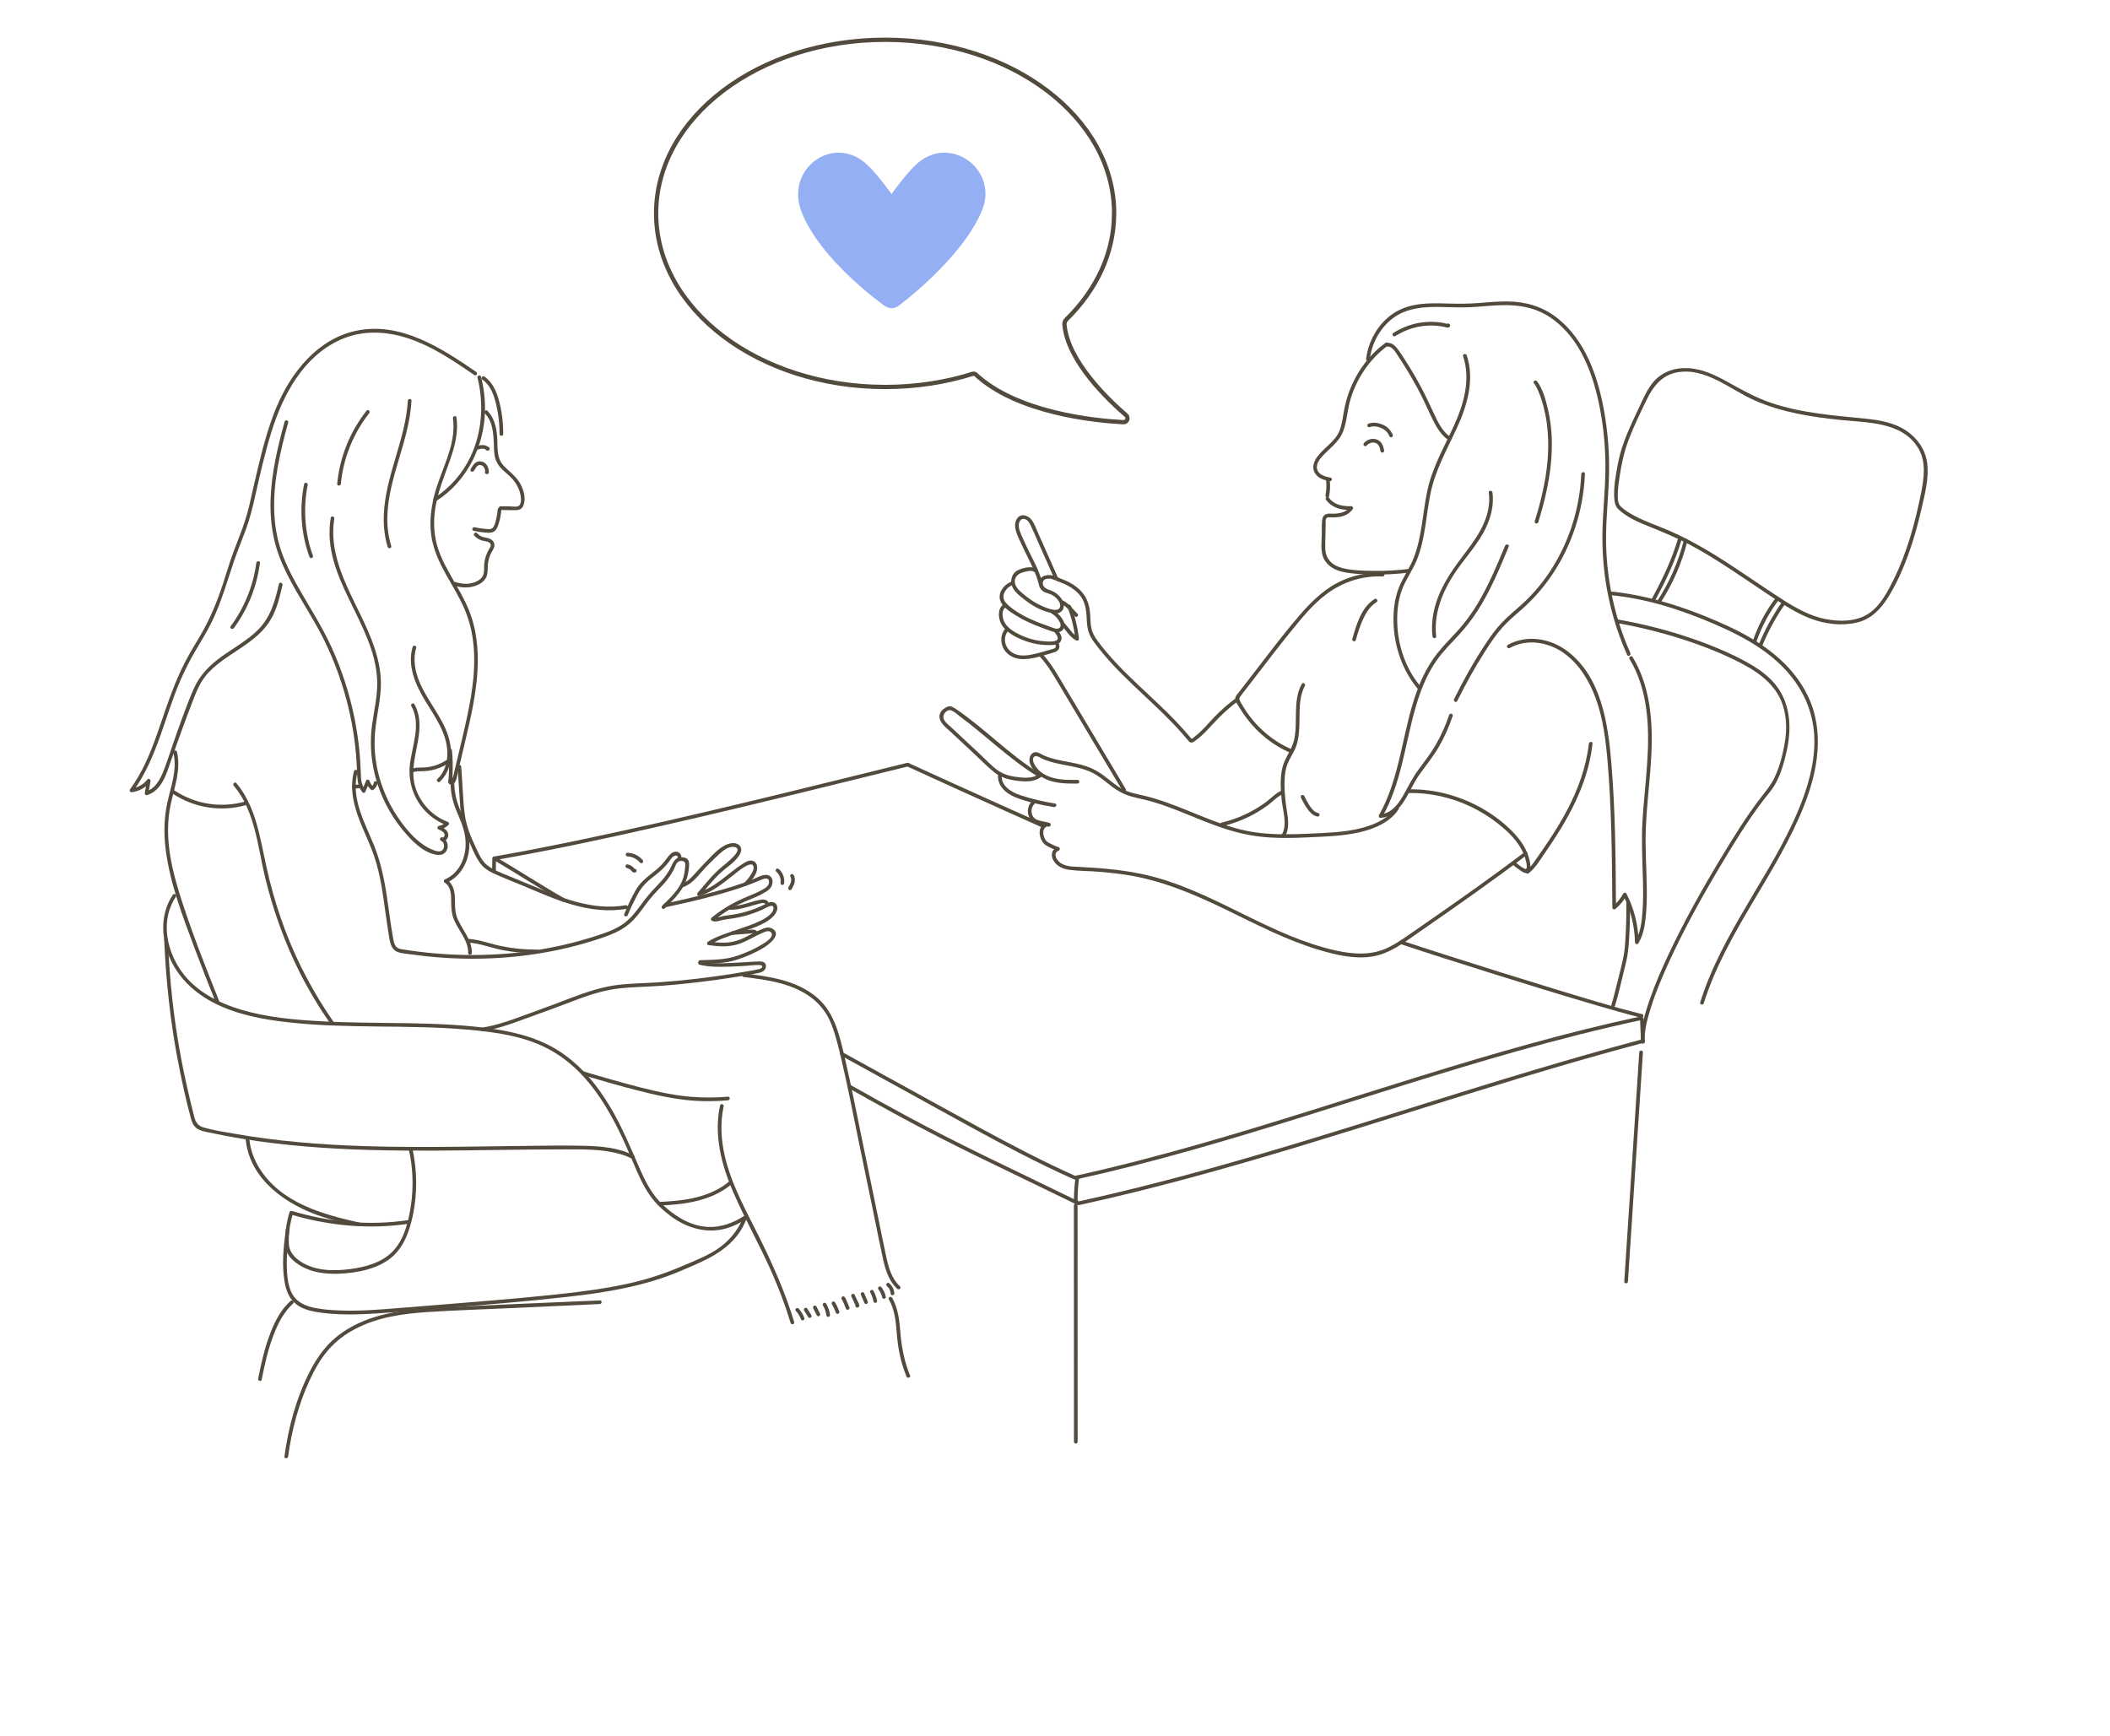 <svg xmlns="http://www.w3.org/2000/svg" id="Mesa2" viewBox="0 0 861.28 708.66"><defs><style>      .cls-1 {        fill: none;        stroke: #524a3d;        stroke-miterlimit: 10;        stroke-width: 1.75px;      }      .cls-2 {        fill: #524a3d;      }      .cls-3 {        fill: #95aff4;      }    </style></defs><path class="cls-2" d="M193.34,216.68c1.61.37,3.25.62,4.89.74,1.39.1,2.94.22,3.97-.91.93-1.02,1.32-2.53,1.67-3.83.42-1.55.67-3.14.79-4.74.07-.96-1.43-.96-1.5,0-.09,1.34-.3,2.67-.63,3.97-.28,1.12-.57,2.51-1.3,3.44s-2.24.63-3.29.54c-1.42-.12-2.81-.35-4.2-.66-.94-.22-1.34,1.23-.4,1.45h0Z"></path><path class="cls-2" d="M204.37,208.18c2.06.03,4.13.1,6.19.08,1.45-.02,2.53-.49,3.09-1.91,1.15-2.96.09-6.6-1.46-9.21-1.76-2.99-4.59-4.77-6.84-7.31-2.78-3.15-2.13-7.63-2.42-11.53s-1.19-7.73-3.95-10.6c-.67-.7-1.73.36-1.06,1.06,3.12,3.23,3.47,7.84,3.64,12.1.08,1.99.05,4.03.53,5.97.45,1.81,1.43,3.31,2.73,4.62,1.36,1.38,2.94,2.52,4.24,3.96s2.47,3.29,3.06,5.24c.45,1.48,1.07,4.56-.26,5.78-.75.69-2.75.3-3.69.29l-3.81-.05c-.97-.01-.97,1.49,0,1.5h0Z"></path><path class="cls-2" d="M193.63,218.69c.82.87,1.8,1.53,2.93,1.91,1.05.35,3.63.31,3.76,1.84.06.75-.6,1.53-.93,2.15-.28.52-.53,1.05-.75,1.6-.51,1.26-.82,2.57-.97,3.92-.15,1.42.09,2.95-.34,4.33-.4,1.29-1.42,2.2-2.59,2.81-2.67,1.38-5.95,1.32-8.74.37-.92-.31-1.31,1.14-.4,1.45,3.1,1.05,6.64,1.03,9.63-.39,1.18-.56,2.27-1.41,2.97-2.53.87-1.4.86-3.02.89-4.61.04-1.81.39-3.59,1.13-5.25.59-1.32,1.81-2.64,1.57-4.19-.2-1.29-1.34-2.06-2.52-2.41-.75-.23-1.55-.28-2.3-.53-.89-.3-1.63-.84-2.27-1.52s-1.72.36-1.06,1.06h0Z"></path><path class="cls-2" d="M193.44,192.23c.39-.62.75-1.32,1.25-1.86.41-.43.96-.62,1.52-.52s1.03.44,1.33.9c.19.29.31.6.39.94.04.17.08.34.1.52.01.08.02.14.03.22,0,.05-.01.32.03.14l.19-.33-.04.04.73-.19h-.04c.15.11.3.22.45.34l-.02-.04.1.38v-.04c-.18.24-.36.48-.55.72h.03c.4-.09.63-.55.52-.93-.11-.41-.53-.61-.92-.52h-.03c-.34.08-.53.41-.55.73-.03.38.25.72.61.8.45.11.88-.19.98-.63.07-.28,0-.6-.05-.89s-.09-.56-.16-.83c-.28-1.03-.93-1.98-1.9-2.48s-2.22-.53-3.17.07-1.53,1.74-2.13,2.68c-.22.34-.07.83.27,1.03.36.21.81.07,1.03-.27h0Z"></path><path class="cls-2" d="M194.92,154.2c3.58,14.42.88,30.28-9.03,41.63-2.52,2.88-5.42,5.39-8.65,7.45-.81.52-.06,1.82.76,1.3,12.56-7.99,19.67-22.25,19.97-36.97.09-4.65-.48-9.3-1.6-13.81-.23-.94-1.68-.54-1.45.4h0Z"></path><path class="cls-2" d="M195.08,183.52c.29-.08.58-.16.87-.23.15-.03.29-.06.44-.09.03,0,.18-.03.08-.01.08,0,.16-.02.24-.02.13,0,.25-.01.38,0,.07,0,.13,0,.2.01.15.01-.05-.02.03,0,.12.03.24.05.36.08.05.02.1.04.16.05.05.02.04.01-.03-.01.03.01.06.03.09.04.11.05.21.12.31.18-.09-.06-.02-.01.03.03.04.04.08.08.12.11.35.34.9.47,1.29.1s.28-1-.16-1.27-1.06-.06-1.16.46c-.08.38.11.83.52.92.37.09.84-.11.92-.52v-.02c-.11.15-.22.3-.34.45h.02c-.19.02-.39.04-.58.07l-.27-.15-.19-.33-.02-.15.22-.53-.02.02.33-.19h-.05c.13.01.27.01.4.01.2.14.25.17.15.08-.03-.03-.06-.06-.09-.09-.09-.09-.2-.17-.3-.24-.14-.1-.29-.19-.45-.26-.41-.19-.83-.29-1.28-.33-.88-.08-1.77.16-2.61.4-.38.11-.65.54-.52.92s.52.64.92.52h0Z"></path><path class="cls-2" d="M184.9,170.82c1.52,11.07-5.18,21.34-7.73,31.76-1.26,5.15-1.87,10.51-1.16,15.79.65,4.86,2.49,9.41,4.75,13.74s4.92,8.51,7.16,12.89c2.44,4.77,4.14,9.8,4.96,15.11,1.72,11.07-.02,22.35-2.37,33.19-1.39,6.44-2.97,12.83-4.48,19.24-.36,1.53-.72,3.07-1.09,4.6-.09.38-.27.77-.34,1.15-.04.18-.39.86-.05.31.28-.45.14-1.85.17-2.41.17-3.3.08-6.6-.23-9.89-.09-.95-1.59-.96-1.5,0,.29,3.05.39,6.1.26,9.16-.03.8-.08,1.61-.14,2.41-.04.49-.26,1.18-.1,1.64.25.72,1.11.92,1.75.65.76-.33,1.22-1.15,1.45-1.9.48-1.57.76-3.24,1.14-4.85.72-3.07,1.45-6.14,2.17-9.21,2.7-11.43,5.52-23.01,5.51-34.83,0-5.63-.67-11.31-2.33-16.7-1.54-4.99-4.03-9.58-6.62-14.09s-5.32-9.05-7.05-14c-1.95-5.58-2.25-11.46-1.32-17.28,1.03-6.44,3.45-12.43,5.65-18.53s3.84-12.03,2.97-18.37c-.13-.95-1.58-.55-1.45.4h0Z"></path><path class="cls-2" d="M179.6,319.06c4.97-4.69,5.37-12.32,3.4-18.51-2.52-7.92-8.34-14.17-11.59-21.74-1.94-4.51-2.95-9.52-1.52-14.32.28-.93-1.17-1.32-1.45-.4-2.3,7.72,1.19,15.47,5.13,21.99s8.95,13.25,9.04,21.28c.04,3.95-1.14,7.88-4.06,10.65-.7.66.36,1.72,1.06,1.06h0Z"></path><path class="cls-2" d="M167.9,288.21c4.23,7.61.15,16.42-.63,24.35-.66,6.78,1.57,13.41,6.21,18.4,2.46,2.64,5.5,4.66,8.89,5.91l-.33-1.25c-.84.82-1.79,1.31-2.94,1.54-.6.12-.76,1.1-.18,1.37.72.33,1.51.67,2.06,1.25.33.34.56.71.49,1.21s-.4,1.02-.96.85c-.95-.29-1.26,1.09-.4,1.45,1.6.66,1.51,3.52-.1,4.11-1.13.41-2.57-.17-3.63-.59-1.21-.48-2.35-1.13-3.42-1.85-4.08-2.77-7.44-6.81-10.22-10.84-5.45-7.9-8.89-17.21-9.68-26.78-.42-5.12.06-10.14.91-15.19.89-5.34,1.85-10.68,1.39-16.11-.88-10.34-5.62-19.8-10.11-28.97-5.33-10.88-10.88-22.89-8.79-35.32.16-.94-1.29-1.35-1.45-.4-4.1,24.4,18.05,42.89,18.95,66.47.23,6.05-1.25,11.94-2.06,17.9-.71,5.21-.68,10.45.13,15.65,1.57,10.15,6.01,19.83,12.59,27.72,3.44,4.13,8.13,9.04,13.74,9.88,2.08.31,3.92-.71,4.31-2.85.32-1.79-.46-3.54-2.17-4.24l-.4,1.45c1.51.46,2.81-.87,2.88-2.34.1-1.92-1.81-3.01-3.32-3.7l-.18,1.37c1.39-.29,2.59-.94,3.6-1.93.43-.42.18-1.07-.33-1.25-6.12-2.26-10.98-7.43-13.05-13.6-2.55-7.62.54-14.97,1.36-22.58.44-4.04.13-8.19-1.88-11.79-.47-.84-1.77-.09-1.3.76h0Z"></path><path class="cls-2" d="M139.14,197.51c1-10.47,5.05-20.56,11.56-28.82.59-.75-.46-1.82-1.06-1.06-6.79,8.6-10.96,18.97-12,29.88-.09.96,1.41.95,1.5,0h0Z"></path><path class="cls-2" d="M196.93,155.01c3.01,2.02,4.39,5.53,5.29,8.9,1.16,4.33,1.7,8.79,1.69,13.26,0,.97,1.5.97,1.5,0,.01-4.82-.59-9.68-1.93-14.32-1.02-3.55-2.65-7.03-5.8-9.14-.8-.54-1.56.76-.76,1.3h0Z"></path><path class="cls-2" d="M194.38,151.82c-14.28-9.78-30.94-20.69-49.14-16.77-15.59,3.36-26.36,16.9-32.28,30.91-3.49,8.27-5.73,16.99-7.82,25.7-1.16,4.8-2.24,9.62-3.33,14.43-1,4.43-2.48,8.69-4.11,12.92s-3.32,8.56-4.67,12.97-2.73,8.7-4.36,12.96-3.64,8.73-5.97,12.85-4.78,7.89-6.92,11.99c-4.03,7.73-6.89,15.92-9.69,24.16s-5.42,15.83-9.62,23.07c-1.05,1.81-2.2,3.57-3.43,5.26-.32.43.1,1.2.65,1.13,2.99-.37,5.66-1.77,7.55-4.13l-1.25-.73c-.29,1.71-.59,3.41-.88,5.12-.09.53.33,1.11.92.92,6.13-1.92,8.03-8.98,9.89-14.38,2.76-7.99,5.64-15.94,8.68-23.83,1.39-3.6,2.77-7.24,5.19-10.29,1.93-2.43,4.31-4.47,6.8-6.31,4.86-3.57,10.22-6.48,14.7-10.56,2.6-2.37,4.79-5.14,6.3-8.33,1.82-3.83,2.79-7.98,3.72-12.1.21-.94-1.23-1.34-1.45-.4-1.57,6.87-3.39,13.58-8.51,18.69-4.27,4.27-9.63,7.2-14.52,10.67-5.08,3.6-9.28,7.75-11.8,13.53-3.2,7.33-5.79,14.98-8.46,22.52-1.41,3.97-2.59,8.09-4.26,11.96-1.34,3.11-3.27,6.28-6.68,7.35l.92.92c.29-1.71.59-3.41.88-5.12.11-.65-.73-1.38-1.25-.73-1.63,2.03-3.9,3.37-6.49,3.69l.65,1.13c9.82-13.49,12.8-30.25,19.32-45.31,1.8-4.15,3.86-8.19,6.15-12.09s4.7-7.73,6.68-11.81c3.93-8.09,6.27-16.67,9.18-25.14,1.45-4.21,3.17-8.32,4.7-12.5s2.69-8.78,3.71-13.3c2.01-8.88,4-17.81,6.71-26.51,4.74-15.21,12.96-30.79,28.18-37.66,7.9-3.57,16.71-3.6,24.98-1.36,8.76,2.36,16.64,7.04,24.14,12.03,1.86,1.23,3.7,2.49,5.53,3.75.8.55,1.55-.75.76-1.3h0Z"></path><path class="cls-2" d="M116.19,172.1c-2.89,10.47-5.43,21.17-5.75,32.08-.15,5.31.26,10.66,1.43,15.85s3,9.7,5.26,14.24c4.54,9.16,10.48,17.55,15.02,26.71s8.16,19.33,10.47,29.55c1.32,5.84,2.24,11.77,2.74,17.74.24,2.83.31,5.66.46,8.5.13,2.41.55,4.74,2.11,6.65.28.35,1,.27,1.18-.15.56-1.3,1.11-2.6,1.67-3.89l-1.37-.18c.4,1.24,1.05,2.28,2.02,3.15.23.2.64.32.91.12.91-.69,1.49-1.51,1.72-2.64.18-.94-1.26-1.35-1.45-.4-.14.72-.42,1.29-1.03,1.74l.91.12c-.79-.71-1.31-1.48-1.64-2.49-.18-.55-1.1-.81-1.37-.18-.56,1.3-1.11,2.6-1.67,3.89l1.18-.15c-1.54-1.89-1.64-4.43-1.72-6.76-.09-2.52-.22-5.04-.43-7.55-.44-5.06-1.16-10.09-2.17-15.06-2-9.88-5.14-19.53-9.31-28.71-4.2-9.24-9.82-17.64-14.71-26.5-2.43-4.4-4.62-8.95-6.15-13.75-1.62-5.07-2.42-10.35-2.57-15.66-.35-12.18,2.48-24.19,5.7-35.86.26-.93-1.19-1.33-1.45-.4h0Z"></path><path class="cls-2" d="M183.93,319.62c0,3.83.79,7.5,2.25,11.03s3.13,7.04,3.68,10.92c.99,6.89-1.57,14.53-8.33,17.46-.55.24-.43,1.03,0,1.3,2.53,1.58,2.66,4.84,2.64,7.51s.13,5.31,1.26,7.89c1.9,4.37,5.76,8.26,5.67,13.28-.02.97,1.48.97,1.5,0,.1-5.4-3.91-9.4-5.9-14.11-1.34-3.17-.78-6.33-1.09-9.64-.23-2.46-1.14-4.87-3.31-6.22v1.3c6.49-2.8,9.61-9.96,9.27-16.73-.2-3.94-1.45-7.6-3.01-11.19-1.8-4.16-3.13-8.19-3.12-12.77,0-.97-1.5-.97-1.5,0h0Z"></path><path class="cls-2" d="M70.78,307.3c1.63,6.82-.98,13.58-2.44,20.18-1.43,6.46-1.52,13.06-.67,19.61,1.77,13.62,6.82,26.79,11.61,39.58,2.79,7.46,5.73,14.87,8.69,22.27.35.89,1.81.5,1.45-.4-5.25-13.12-10.44-26.28-14.85-39.71s-7.8-26.85-4.88-40.51c1.51-7.04,4.28-14.15,2.54-21.42-.22-.94-1.67-.54-1.45.4h0Z"></path><path class="cls-2" d="M197.25,420.93c7.97-1.31,15.47-4.57,23.04-7.23,5.42-1.9,10.76-3.99,16.14-6s11.13-3.69,17.04-4.29c5.46-.55,10.95-.6,16.42-1,5.18-.37,10.36-.89,15.52-1.51s10.43-1.35,15.62-2.19c2.39-.39,4.78-.8,7.17-1.25,1.71-.32,4.21-.63,4.43-2.8.27-2.57-2.62-2.22-4.31-2.13-2.47.13-4.93.31-7.4.44-4.92.25-10.14.59-14.97-.6-.94-.23-1.34,1.22-.4,1.45,3.92.96,8.07.91,12.08.79,2.23-.07,4.46-.2,6.69-.33,1.91-.12,3.95-.44,5.86-.33.7.04,1.34.36.72,1.11-.36.44-1.09.57-1.61.68-1.13.25-2.28.43-3.43.64-2.36.42-4.73.82-7.1,1.19-5.09.79-10.19,1.48-15.31,2.07-4.85.55-9.7,1.02-14.57,1.35-5.29.36-10.61.41-15.89.97-10.84,1.16-20.65,5.92-30.82,9.5-8.29,2.92-16.59,6.59-25.31,8.03-.95.16-.55,1.6.4,1.45h0Z"></path><path class="cls-2" d="M95.4,320.73c8.84,10.44,9.79,25.17,12.93,37.94,3.3,13.39,7.99,26.44,14.24,38.74,3.63,7.15,7.79,14.03,12.36,20.61.55.79,1.85.04,1.3-.76-8.15-11.73-14.89-24.4-19.92-37.78-2.45-6.52-4.51-13.19-6.22-19.94s-2.84-13.53-4.52-20.24c-1.77-7.07-4.35-14-9.11-19.63-.62-.74-1.68.33-1.06,1.06h0Z"></path><path class="cls-2" d="M285.75,393.45c5.08-.19,10.17-.07,15.06-1.68,3.85-1.27,7.69-2.91,11.14-5.04,2.18-1.34,7.42-5.48,3.17-7.71-1.51-.8-2.98-.21-4.42.39-1.86.78-3.67,1.69-5.44,2.66-2.63,1.43-5.4,2.43-8.4,2.68-2.46.2-4.9-.06-7.33-.41l.18,1.37c6.89-4.35,15.48-5.17,22.57-9.13,1.61-.9,3.28-2.12,4.29-3.69.78-1.21,1.17-3.08-.07-4.14-1.42-1.21-3.29-.08-4.65.59-2.29,1.13-4.68,2.05-7.13,2.77-2.67.78-5.4,1.32-8.16,1.61-.88.09-1.7.29-2.56.52-.72.19-1.98.7-2.69.29l.15,1.18c4.07-3.37,8.86-6.16,13.75-8.15,2.45-1,4.92-1.99,7.19-3.38,1.54-.94,2.65-1.86,2.91-3.71.27-1.85-.78-3.37-2.74-3.34-1.73.03-3.42,1.06-4.97,1.7-5.48,2.27-11.24,3.93-16.96,5.47-6.4,1.73-12.86,3.21-19.34,4.59-.94.2-.54,1.65.4,1.45,10.44-2.22,20.88-4.66,31-8.09,2.43-.82,4.81-1.75,7.17-2.75,1.04-.44,3.8-1.84,4.02.24s-1.87,2.99-3.34,3.79c-2.12,1.15-4.35,2-6.56,2.94-4.84,2.06-9.53,4.83-13.58,8.19-.38.31-.24.95.15,1.18,1.11.64,2.54.2,3.69-.1,1.65-.43,3.28-.58,4.96-.84,4.28-.66,8.45-1.94,12.39-3.76.95-.44,1.96-1.17,3-1.34,1.55-.26,1.26,1.48.68,2.36-1.07,1.6-2.89,2.74-4.58,3.58-3.29,1.64-6.93,2.79-10.41,3.98-3.84,1.32-7.87,2.53-11.33,4.71-.49.31-.5,1.27.18,1.37,3.73.53,7.45.83,11.15-.09,3.98-.98,7.34-3.4,11.09-4.95.56-.23,1.18-.54,1.79-.62,1.44-.19,2.42.93,1.65,2.26s-2.45,2.34-3.75,3.13c-3.16,1.93-6.62,3.43-10.11,4.63-4.94,1.7-10.03,1.62-15.19,1.81-.96.04-.97,1.54,0,1.5h0Z"></path><path class="cls-2" d="M271.35,370.81c4.21-4.19,8.51-8.28,9.55-14.41.24-1.41.57-3.15.29-4.57s-1.58-1.82-2.85-1.9c-3.18-.2-3.8,2.98-5.08,5.2-1.44,2.51-3.31,4.63-5.31,6.69-2.24,2.31-4.27,4.71-6.17,7.31-2.39,3.27-4.8,6.45-8.29,8.62s-7.23,3.36-11,4.57c-15.88,5.08-32.55,7.5-49.22,7.53-8.42.02-16.86-.57-25.2-1.74-.99-.14-1.99-.29-2.98-.44s-2.04-.23-2.87-.78c-1.48-.97-1.63-3.32-1.91-4.89-.75-4.14-1.29-8.32-1.87-12.49-1.15-8.25-2.55-16.44-5.68-24.21s-7.37-15.33-7.56-23.84c-.05-2.13.19-4.21.75-6.27.25-.93-1.19-1.33-1.45-.4-2.12,7.87.4,15.82,3.46,23.07,1.62,3.83,3.39,7.6,4.74,11.55s2.28,8.06,3.01,12.19,1.25,8.16,1.82,12.25c.29,2.09.59,4.17.93,6.25.3,1.83.49,3.79,1.12,5.54.47,1.31,1.28,2.4,2.6,2.93,1.69.67,3.69.74,5.48,1,4.04.57,8.1,1.01,12.17,1.31,16.37,1.21,32.94.18,48.98-3.33,3.99-.87,7.95-1.9,11.85-3.08s7.46-2.3,10.96-3.98,6.22-3.89,8.59-6.81,4.26-5.9,6.72-8.6c1.81-1.99,3.79-3.82,5.44-5.95.95-1.23,1.8-2.53,2.54-3.89.59-1.09.97-2.94,2.13-3.56.71-.38,1.9-.35,2.43.28.49.59.21,1.8.15,2.55-.14,1.66-.49,3.31-1.09,4.87-1.06,2.73-2.92,5-4.93,7.08-1.09,1.13-2.21,2.21-3.32,3.32-.69.68.38,1.74,1.06,1.06h0Z"></path><path class="cls-2" d="M70.62,324.06c8.62,5.71,19.54,7.43,29.5,4.67.93-.26.53-1.7-.4-1.45-9.6,2.66-20.05.98-28.35-4.52-.81-.53-1.56.76-.76,1.3h0Z"></path><path class="cls-2" d="M144.84,321.97s.09-.06.13-.09c.02-.01.05-.02.07-.04-.11.05-.14.06-.09.04.1-.03.19-.05.29-.07l-.2.03c.24-.03.48-.02.73-.01.27,0,.54-.01.81-.07.58-.13,1.13-.54,1.28-1.14.09-.38-.12-.83-.52-.92-.38-.09-.83.12-.92.52,0,.02-.01.04-.02.06-.02.1.03-.09.04-.09,0,0-.03.05-.03.05-.04.09.05-.08.06-.08,0,0-.09.09-.09.09,0,0,.16-.11.08-.06-.02.01-.05.03-.07.04-.03.02-.18.08-.05.03s-.02,0-.06.01c-.1.03-.19.05-.29.06l.2-.03c-.31.04-.61,0-.92,0-.41.01-.86.09-1.19.35-.16.12-.29.24-.34.45-.05.18-.03.42.08.58s.26.3.45.34.42.04.58-.08h0Z"></path><path class="cls-2" d="M168.89,315.14c1.19-.39,2.41-.3,3.64-.32s2.44-.16,3.64-.4c2.37-.48,4.63-1.42,6.67-2.72.81-.52.06-1.82-.76-1.3-2,1.28-4.21,2.17-6.54,2.61-1.15.22-2.32.3-3.49.31s-2.4,0-3.55.37c-.91.3-.52,1.75.4,1.45h0Z"></path><path class="cls-2" d="M166.47,163.58c-.92,16.01-9.19,30.57-9.81,46.63-.17,4.41.29,8.83,1.59,13.06.28.92,1.73.53,1.45-.4-4.81-15.6,2.46-31.25,6.17-46.22,1.06-4.29,1.85-8.65,2.11-13.07.06-.96-1.44-.96-1.5,0h0Z"></path><path class="cls-2" d="M124.15,197.59c-2,9.9-1.28,20.2,2.14,29.71.32.9,1.7.55,1.45-.4-.07-.26-.14-.51-.2-.77-.25-.93-1.7-.54-1.45.4.07.26.14.51.2.77l1.45-.4c-3.32-9.26-4.08-19.27-2.14-28.91.19-.94-1.26-1.35-1.45-.4h0Z"></path><path class="cls-2" d="M104.61,229.81c-1.23,9.36-4.87,18.27-10.47,25.86-.57.78.73,1.53,1.3.76,5.77-7.82,9.41-16.99,10.67-26.62.13-.95-1.38-.94-1.5,0h0Z"></path><path class="cls-2" d="M186.8,312.99c.24,3.78.48,7.57.72,11.35.21,3.38.39,6.79,1.03,10.12s1.76,6.38,3.09,9.4,2.65,6.38,4.69,8.94,5.16,3.75,7.96,4.98c3.08,1.35,6.23,2.55,9.33,3.85,6.52,2.73,13,5.63,19.81,7.6,7.25,2.1,14.86,3.08,22.34,1.75.95-.17.55-1.61-.4-1.45-13.42,2.37-26.44-3.06-38.56-8.17-2.96-1.25-5.93-2.46-8.91-3.67s-6.18-2.39-8.78-4.29-3.88-5.36-5.23-8.19c-1.43-3-2.7-6.09-3.51-9.32-.9-3.62-1.11-7.35-1.35-11.06-.25-3.95-.5-7.89-.75-11.84-.06-.96-1.56-.97-1.5,0h0Z"></path><path class="cls-2" d="M191.17,384.78c4.76.28,9.33,2.19,14,3.08s9.41,1.31,14.16,1.28c.96,0,.97-1.51,0-1.5-4.94.03-9.86-.42-14.7-1.42-4.49-.92-8.86-2.68-13.46-2.95-.96-.06-.96,1.44,0,1.5h0Z"></path><path class="cls-2" d="M256.17,349.61c1.95.08,3.82,1.02,5.11,2.55.26.31.79.27,1.06,0,.31-.31.26-.75,0-1.06-1.52-1.82-3.81-2.9-6.17-2.99-.41-.02-.75.36-.75.75,0,.42.34.73.75.75h0Z"></path><path class="cls-2" d="M255.85,354.35c.16.03.31.08.47.13.05.02.09.03.14.05.09.03-.01,0-.04-.02.07.04.15.07.22.1.14.07.28.15.42.24.07.04.13.1.2.14-.16-.1-.04-.03,0,0,.03.03.06.05.09.08.24.21.42.48.65.7.41.4.96.59,1.49.3.35-.19.48-.69.27-1.03-.23-.35-.66-.47-1.03-.27.09-.05.19-.06.29-.05.07.01.08.01.04,0-.05-.02-.03,0,.08.04-.01-.01-.06-.04-.08-.05.05,0,.12.11.03.01-.1-.1-.19-.21-.28-.32-.23-.27-.5-.5-.78-.72-.52-.39-1.14-.67-1.77-.81-.38-.08-.83.11-.92.52-.09.38.11.83.52.92h0Z"></path><path class="cls-2" d="M316.83,355.79c.17.15.34.3.49.47.17.18.26.29.36.44.13.19.25.38.36.58.06.11.11.21.16.32.02.05.04.1.07.15-.04-.09.02.05.03.08.08.21.15.43.2.65.03.1.05.21.07.31.01.05.02.1.03.16.05.25,0-.07.01.08.03.22.04.45.04.68,0,.11,0,.21-.01.32,0,.07,0,.13-.02.2,0,.02-.02.19,0,.08-.06.4.1.81.52.92.35.1.86-.12.92-.52.32-2.2-.45-4.5-2.17-5.96-.31-.26-.76-.3-1.06,0-.27.27-.31.8,0,1.06h0Z"></path><path class="cls-2" d="M322.65,357.9c.35.6.38,1.32.22,2-.2.84-.61,1.57-1.04,2.33-.2.35-.09.82.27,1.03s.83.09,1.03-.27c.5-.9,1.02-1.83,1.23-2.85.2-1.02.13-2.09-.41-2.99-.21-.35-.68-.47-1.03-.27s-.48.68-.27,1.03h0Z"></path><path class="cls-2" d="M256.23,373.59c1.1-2.76,2.45-5.41,3.8-8.06,1.26-2.45,2.79-4.42,4.89-6.21,1.84-1.56,3.83-2.95,5.57-4.63.97-.94,1.86-1.96,2.67-3.04.44-.58.81-1.23,1.33-1.75s2.23-1.25,2.11.12c-.09.96,1.42.96,1.5,0,.09-1.06-.63-2.03-1.66-2.28-1.28-.32-2.5.48-3.29,1.42-1.16,1.38-2.11,2.87-3.39,4.16-1.16,1.16-2.44,2.18-3.72,3.19-2.51,1.99-4.93,4-6.53,6.83-1.79,3.15-3.37,6.49-4.71,9.85-.36.9,1.09,1.29,1.45.4h0Z"></path><path class="cls-2" d="M279.05,362.06c3.79-1.38,6.17-5.01,8.84-7.82,1.57-1.66,3.19-3.26,4.86-4.81,1.64-1.52,3.47-3.31,5.77-3.68,1.1-.18,2.97.05,2.44,1.66-.34,1.05-1.27,1.94-2.02,2.71-1.46,1.49-3.12,2.76-4.7,4.1-3.53,3-6.43,6.77-9.47,10.25-.47.54-.03,1.48.73,1.25,5.41-1.62,9.72-5.26,14.09-8.67,1.08-.84,7.01-5.98,7.91-3.52.45,1.23-.47,2.7-1.11,3.69-.72,1.12-1.58,2.15-2.51,3.1-.67.69.39,1.75,1.06,1.06,1.79-1.83,4.18-4.5,4.14-7.24-.02-1.16-.57-2.33-1.73-2.72-1.37-.47-2.78.31-3.91,1.02-6.16,3.88-11.18,9.69-18.34,11.83l.73,1.25c2.77-3.16,5.4-6.61,8.53-9.43,2.61-2.35,6.29-4.5,7.84-7.77.57-1.21.49-2.61-.63-3.46-1.21-.91-2.94-.8-4.3-.35-3.5,1.15-6.33,4.48-8.85,7.02-1.58,1.59-3.09,3.25-4.58,4.92s-3.04,3.37-5.19,4.15c-.9.33-.51,1.78.4,1.45h0Z"></path><path class="cls-2" d="M297.71,371.35c2.59.15,5.11-.43,7.58-1.15,1.21-.35,2.42-.73,3.65-1.04.66-.17,2.81-.96,3.37-.22s1.88.01,1.3-.76c-.72-.94-1.76-1.09-2.88-.93-1.45.21-2.87.63-4.28,1.04-2.86.84-5.71,1.73-8.73,1.55-.96-.06-.96,1.44,0,1.5h0Z"></path><path class="cls-2" d="M299.15,381.62c1.54-.14,3.08-.25,4.63-.36.77-.06,1.55-.12,2.32-.18.34-.03.68-.07,1.02-.09.14,0,.54-.06.64.09.54.8,1.84.05,1.3-.76-.51-.75-1.33-.89-2.18-.82s-1.66.14-2.49.2c-1.74.13-3.49.25-5.23.41-.4.04-.75.32-.75.75,0,.38.34.79.75.75h0Z"></path><path class="cls-2" d="M237.85,438.84c7.31,2.18,14.64,4.31,22.03,6.2s15.37,3.73,23.27,4.28c4.66.33,9.34.26,14-.15.95-.08.96-1.59,0-1.5-8.12.72-16.27.32-24.28-1.19-7.56-1.43-15.02-3.45-22.42-5.54-4.08-1.15-8.14-2.34-12.2-3.55-.93-.28-1.32,1.17-.4,1.45h0Z"></path><path class="cls-2" d="M293.93,451.25c-2.62,12,.53,24.16,5.28,35.2,4.9,11.37,11.1,22.13,16.05,33.49,2.86,6.56,5.4,13.26,7.47,20.12.28.92,1.73.53,1.45-.4-3.51-11.65-8.43-22.82-13.8-33.72s-11.62-21.73-14.44-33.7c-1.59-6.74-2.04-13.77-.55-20.58.21-.94-1.24-1.34-1.45-.4h0Z"></path><path class="cls-2" d="M324.91,535.2c.12.12.23.25.34.38.05.06.1.12.15.18.03.04.06.08.09.12.05.06.03.04,0,0,.21.26.4.55.58.84s.33.57.47.87c.04.08.08.16.11.25.02.03.04.07.05.11-.01-.06-.04-.09,0-.01.07.17.13.34.19.51.13.37.52.65.92.52.37-.12.66-.53.52-.92-.51-1.45-1.31-2.77-2.37-3.89-.27-.28-.79-.29-1.06,0s-.29.76,0,1.06h0Z"></path><path class="cls-2" d="M328.24,534.98l1.62,2.64c.2.33.68.49,1.03.27s.49-.67.27-1.03l-1.62-2.64c-.2-.33-.68-.49-1.03-.27s-.49.67-.27,1.03h0Z"></path><path class="cls-2" d="M331.96,534.08c.48.95.95,1.9,1.43,2.85.18.35.7.48,1.03.27.36-.23.46-.65.27-1.03-.48-.95-.95-1.9-1.43-2.85-.18-.35-.7-.48-1.03-.27-.36.23-.46.65-.27,1.03h0Z"></path><path class="cls-2" d="M335.94,532.93c.19.33.36.66.52,1.01.04.09.08.18.12.28-.05-.11.03.09.04.1.07.18.14.35.2.53.24.7.42,1.43.53,2.17.06.39.57.64.92.52.43-.14.59-.51.52-.92-.23-1.56-.77-3.07-1.56-4.44-.2-.34-.69-.49-1.03-.27s-.48.66-.27,1.03h0Z"></path><path class="cls-2" d="M339.57,532.41c.33.56.63,1.13.91,1.72.07.15.14.3.2.45.03.06.05.12.08.18-.07-.16.04.1.05.12.12.31.24.61.35.92.13.37.52.65.92.52.37-.12.66-.53.52-.92-.46-1.3-1.04-2.57-1.74-3.76-.2-.34-.68-.49-1.03-.27s-.48.66-.27,1.03h0Z"></path><path class="cls-2" d="M343.56,530.3c.17.24.31.5.44.77.06.12.11.24.17.37.07.16-.03-.08.03.07.03.06.05.12.08.19.17.41.34.82.51,1.23.03.07-.09-.2-.03-.06.02.04.03.07.05.11.03.07.06.13.08.2.06.14.12.28.17.42.05.12.09.23.14.35.01.04.03.08.04.11.04.11-.02.08,0-.13l.1-.38h0c.28-.11.56-.23.85-.34h0c.11.06.22.13.33.19.02.02.14.21.08.09-.02-.05-.05-.09-.07-.14-.18-.35-.7-.48-1.03-.27-.36.23-.46.65-.27,1.03.12.23.28.49.56.54.34.06.66-.04.85-.34.21-.34.05-.68-.08-1-.12-.29-.24-.59-.36-.88-.06-.15-.13-.31-.2-.46-.02-.04-.07-.17-.02-.04-.03-.06-.05-.12-.08-.19-.06-.15-.12-.29-.18-.44-.24-.6-.5-1.2-.87-1.74-.22-.32-.67-.5-1.03-.27-.32.21-.51.68-.27,1.03h0Z"></path><path class="cls-2" d="M347.54,529.28l.92,1.97.45.97.23.48.1.22.07.15c-.13-.23-.05-.45.24-.68l.38-.1h-.02c.13.03.25.07.38.1.19.13.3.3.31.52l-.1.38v-.02c-.14.11-.29.23-.44.34h.02c-.13,0-.27,0-.4,0h.03c.38.11.83-.12.92-.52s-.12-.81-.52-.92c-.55-.14-1.07.3-.99.86.06.41.38.76.82.76.49,0,.88-.46.84-.94-.03-.35-.21-.66-.36-.98-.52-1.11-1.05-2.23-1.57-3.34-.17-.36-.71-.47-1.03-.27-.37.24-.45.65-.27,1.03h0Z"></path><path class="cls-2" d="M351.44,528.62c.47,1.11.95,2.22,1.42,3.33.07.16.29.3.45.34.18.05.42.03.58-.08s.3-.26.34-.45c.05-.21,0-.38-.08-.58-.47-1.11-.95-2.22-1.42-3.33-.07-.16-.29-.3-.45-.34-.18-.05-.42-.03-.58.08s-.3.26-.34.45c-.05.21,0,.38.08.58h0Z"></path><path class="cls-2" d="M355.26,527.66c.35.65.55,1.09.77,1.72s.4,1.28.53,1.94c.08.39.56.64.92.52.41-.13.61-.51.52-.92-.28-1.4-.78-2.76-1.45-4.01-.19-.35-.69-.48-1.03-.27-.35.23-.47.66-.27,1.03h0Z"></path><path class="cls-2" d="M358.53,526.26c.39.52.73,1.08,1.01,1.66.03.07.06.13.09.2.02.04.03.08.05.11-.04-.08-.04-.09,0,0,.06.15.12.31.17.46.11.31.2.63.27.95.09.38.55.65.92.52.4-.13.62-.51.52-.92-.32-1.35-.91-2.64-1.75-3.74-.12-.16-.24-.29-.45-.34-.18-.05-.42-.03-.58.08-.31.2-.52.69-.27,1.03h0Z"></path><path class="cls-2" d="M361.99,524.97c.25.22.47.45.68.71.07.08-.07-.1-.01-.02.03.04.06.08.08.11.04.06.08.12.12.19.09.14.17.29.25.44.03.07.07.14.1.2.06.13-.03-.08,0,0,.01.03.03.07.04.1.06.15.11.3.15.45.05.16.08.33.11.49,0,.04.01.07.02.11.02.1.01.01,0-.03.03.08.02.2.02.28.03.39.33.77.75.75.38-.02.78-.33.75-.75-.1-1.57-.81-3.08-2.01-4.11-.3-.26-.77-.31-1.06,0-.26.28-.32.79,0,1.06h0Z"></path><path class="cls-2" d="M303.59,398.82c9.52,1.18,19.59,2.49,27.51,8.38,3.82,2.84,6.58,6.61,8.31,11.04,1.82,4.68,2.96,9.65,4.11,14.53,2.47,10.5,4.51,21.11,6.69,31.68,2.21,10.69,4.41,21.38,6.62,32.07,1.21,5.84,2.34,11.71,3.63,17.54.98,4.41,2.39,8.94,5.83,12.08.71.65,1.78-.41,1.06-1.06-3.3-3.01-4.56-7.38-5.49-11.61-1.16-5.28-2.19-10.59-3.29-15.88-2.24-10.85-4.48-21.71-6.72-32.56-2.22-10.73-4.28-21.51-6.78-32.18-2.15-9.2-4.11-19.35-11.69-25.74-8.31-7.01-19.38-8.49-29.8-9.78-.96-.12-.95,1.38,0,1.5h0Z"></path><path class="cls-2" d="M362.84,530.51c2.71,4.64,2.88,10.09,3.35,15.3.51,5.55,1.72,10.93,3.83,16.09.36.88,1.81.5,1.45-.4-2.23-5.45-3.39-11.09-3.89-16.95-.43-5.08-.82-10.3-3.45-14.8-.49-.83-1.78-.08-1.3.76h0Z"></path><g id="Capa_7" data-name="Capa 7"><path class="cls-2" d="M70.53,365.31c-4.93,7.35-4.85,16.81-1.63,24.82,3.55,8.84,10.55,15.36,18.99,19.56,9.15,4.55,19.34,6.44,29.41,7.59,12.14,1.38,24.36,1.61,36.56,1.75,12.21.14,24.44.2,36.61,1.25,11.42.98,23.34,2.55,33.58,8.04,17.62,9.46,26.96,28.45,34.36,46.12,1.96,4.67,3.96,9.38,6.88,13.54,2.32,3.29,5.26,6.05,8.48,8.45,6.82,5.07,15.23,7.46,23.52,4.76,2.57-.84,4.97-2.07,7.24-3.53.81-.52.06-1.82-.76-1.3-4.38,2.82-9.34,4.7-14.61,4.5-4.08-.15-8-1.56-11.5-3.63-3.11-1.84-6.04-4.19-8.51-6.84-3.52-3.76-5.86-8.43-7.91-13.1-3.87-8.81-7.45-17.67-12.46-25.92s-10.6-15.11-18.02-20.57c-8.52-6.27-18.71-9.2-29.05-10.73-11.63-1.72-23.41-2.17-35.14-2.38s-23.79-.14-35.66-.8c-10.89-.6-21.99-1.59-32.49-4.72-9.26-2.75-18.54-7.52-24.28-15.55-5.01-7.01-7.62-16.38-5.08-24.82.62-2.05,1.55-3.97,2.75-5.75.54-.8-.76-1.56-1.3-.76h0Z"></path><path class="cls-2" d="M67.02,383.47c.71,16.31,2.37,32.55,5.41,48.6,1.55,8.19,3.3,16.41,5.49,24.46.4,1.49.98,2.97,2.23,3.95,1.49,1.16,3.47,1.45,5.27,1.84,4.3.93,8.62,1.74,12.96,2.46,17.34,2.87,34.9,4.15,52.45,4.65,17.67.51,35.36.23,53.03-.01,8.84-.12,17.68-.23,26.52-.23,7.55,0,15.3-.18,22.63,1.88,1.71.48,3.38,1.1,4.95,1.93.85.45,1.61-.84.76-1.3-6.07-3.21-13.36-3.8-20.11-3.97-8.44-.21-16.9-.04-25.34.06-17.53.2-35.05.58-52.58.34s-34.72-1.08-51.93-3.33c-4.37-.57-8.72-1.24-13.06-2s-8.57-1.38-12.67-2.58c-2.25-.66-3.15-2.11-3.73-4.28-.54-2.05-1.03-4.11-1.53-6.17-.98-4.07-1.9-8.16-2.75-12.25-3.25-15.7-5.26-31.6-6.19-47.61-.12-2.14-.23-4.29-.32-6.43-.04-.96-1.54-.97-1.5,0h0Z"></path><path class="cls-2" d="M166.9,469.25c1.64,7.42,1.95,15.12.86,22.64-.97,6.62-2.71,14.15-7.58,19.07-4.56,4.6-11.21,6.33-17.45,7.12s-12.64.74-18.19-2.05c-3.36-1.69-6.37-4.24-6.62-8.21-.26-4.22.48-8.56,1.7-12.58l-.92.52c15.61,4.71,32.5,6.21,48.64,3.71.95-.15.55-1.59-.4-1.45-15.86,2.45-32.51.92-47.84-3.71-.39-.12-.81.14-.92.52-1.16,3.85-1.79,7.86-1.78,11.89,0,1.71.18,3.43.98,4.97.75,1.44,1.95,2.61,3.22,3.6,5.29,4.15,12.31,5.02,18.83,4.61s13.81-1.76,19.28-5.72c5.91-4.28,8.41-11.3,9.84-18.19,1.86-8.94,1.76-18.21-.2-27.13-.21-.94-1.65-.54-1.45.4h0Z"></path><path class="cls-2" d="M116.7,501.81c-.98,7-1.72,14.29-.56,21.31.54,3.22,1.64,6.51,4.13,8.75s5.64,3.15,8.79,3.68c8.14,1.38,16.53,1.14,24.74.61,8.72-.56,17.43-1.34,26.14-2.05,17.28-1.41,34.57-2.8,51.79-4.73,15.65-1.75,31.41-4.32,45.99-10.52,9.54-4.06,19.72-7.96,25.16-17.43.78-1.36,1.43-2.78,1.99-4.23.35-.9-1.1-1.29-1.45-.4-2.13,5.49-5.92,9.99-10.81,13.23-3.75,2.48-7.9,4.14-12.01,5.92-6.66,2.89-13.35,5.36-20.4,7.13-7.5,1.88-15.15,3.15-22.82,4.12-16.19,2.06-32.49,3.33-48.75,4.68-8.45.7-16.9,1.38-25.35,2.05s-16.35,1.34-24.55,1.02c-3.78-.15-7.67-.4-11.36-1.29-3.37-.82-6.46-2.42-8.15-5.58-1.58-2.96-1.96-6.55-2.11-9.84-.16-3.62.04-7.25.39-10.85.17-1.74.38-3.47.62-5.2.13-.94-1.31-1.35-1.45-.4h0Z"></path><path class="cls-2" d="M118.57,531.07c-3.87,3.56-6.18,7.93-8.07,12.76-2.41,6.14-3.86,12.51-5.13,18.97-.19.94,1.26,1.35,1.45.4,1.22-6.18,2.57-12.33,4.84-18.22,1.88-4.87,4.08-9.27,7.98-12.85.71-.65-.35-1.71-1.06-1.06h0Z"></path><path class="cls-2" d="M244.85,530.85c-22.84,1.04-45.7,1.83-68.53,3.15-10.33.6-20.81,1.85-30.27,6.31-4.22,1.99-8.17,4.62-11.46,7.93s-6.12,7.62-8.31,11.96c-5.4,10.7-8.59,22.54-10.17,34.38-.13.95,1.37.94,1.5,0,1.41-10.6,4.21-21.16,8.66-30.9,2.03-4.44,4.44-8.78,7.63-12.49s6.87-6.46,11.05-8.67c9.12-4.82,19.51-6.27,29.67-6.93,10.91-.71,21.85-1.05,32.77-1.55,12.48-.57,24.96-1.14,37.45-1.71.96-.04.97-1.54,0-1.5h0Z"></path><path class="cls-2" d="M100.29,465.15c1.66,16.59,16.92,26.92,31.52,31.64,4.77,1.54,9.66,2.66,14.55,3.75.94.21,1.34-1.24.4-1.45-15.2-3.4-31.94-8.03-40.77-22.07-2.26-3.6-3.78-7.63-4.2-11.88-.1-.95-1.6-.96-1.5,0h0Z"></path><path class="cls-2" d="M269.09,492.14c10.39-.45,21.28-1.84,29.55-8.74.74-.62-.32-1.68-1.06-1.06-7.93,6.62-18.54,7.87-28.49,8.3-.96.04-.97,1.54,0,1.5h0Z"></path></g><g id="Capa_8" data-name="Capa 8"><path class="cls-2" d="M543.11,195c-2.15-.44-4.96-1.11-5.5-3.62-.52-2.38,1.63-4.67,3.17-6.21,2.85-2.84,5.99-5.18,7.48-9.07,1.59-4.14,1.69-8.73,2.96-12.98,1.22-4.11,3.05-8.03,5.41-11.62,2.61-3.96,5.89-7.48,9.72-10.28.77-.56.02-1.87-.76-1.3-7.31,5.34-12.65,13.06-15.46,21.65-.76,2.32-1.29,4.7-1.7,7.1-.42,2.46-.77,4.99-1.73,7.32-1.8,4.33-6.11,6.61-8.84,10.24-1.45,1.92-2.46,4.41-1.24,6.7,1.22,2.29,3.74,3.03,6.11,3.51.94.19,1.35-1.25.4-1.45h0Z"></path><path class="cls-2" d="M557.82,181.92c.9-1.03,2.28-1.53,3.6-1.13,1.5.46,1.83,2.08,2.12,3.43.21.94,1.65.54,1.45-.4s-.43-1.87-.91-2.69c-.51-.88-1.3-1.48-2.26-1.78-1.8-.56-3.84.1-5.06,1.51-.27.31-.3.76,0,1.06.27.27.79.31,1.06,0h0Z"></path><path class="cls-2" d="M559.05,174.38c1.53-.61,3.45-.28,4.91.4s2.56,1.76,3.14,3.19c.15.37.5.64.92.52.35-.1.68-.55.52-.92-.73-1.79-2.07-3.25-3.83-4.08s-4.16-1.31-6.06-.55c-.38.15-.64.5-.52.92.1.36.54.67.92.52h0Z"></path><path class="cls-2" d="M541.29,196.13c.22,2.01.16,4.05-.23,6.04-.18.95,1.13,1.31,1.45.4.03-.08.05-.15.08-.23.13-.38-.15-.82-.52-.92-.41-.11-.79.14-.92.52-.03.08-.05.15-.08.23l1.45.4c.41-2.12.52-4.29.28-6.44-.04-.4-.31-.75-.75-.75-.37,0-.79.34-.75.75h0Z"></path><path class="cls-2" d="M541.22,203.96c1.07,1.53,2.55,2.64,4.28,3.33,1.92.76,4.03.9,6.07.85l-.65-1.13c-1.95,2.8-5.66,2.77-8.71,2.66-.97-.03-.96,1.47,0,1.5,1.97.07,4,.13,5.9-.47,1.66-.52,3.11-1.5,4.1-2.93.33-.47-.11-1.14-.65-1.13-3.33.08-7.01-.5-9.05-3.44-.55-.79-1.85-.04-1.3.76h0Z"></path><path class="cls-2" d="M541.27,209.91c-1.12.45-1.5,1.44-1.61,2.59-.18,1.88-.09,3.83-.12,5.72-.06,3.5-.72,7.63,1.33,10.72,1.75,2.65,4.68,4.04,7.73,4.63,3.83.73,7.83.88,11.72.96,4.81.09,9.62-.17,14.4-.74.95-.11.96-1.62,0-1.5-4.53.55-9.1.81-13.67.75-4.24-.05-8.75-.1-12.89-1.09s-6.99-3.53-7.18-7.77c-.1-2.22.04-4.46.08-6.68.02-1.13.04-2.27.06-3.4.01-.62-.2-2.43.56-2.73.88-.36.5-1.81-.4-1.45h0Z"></path><path class="cls-2" d="M559.15,146.54c.81-6.37,4.09-12.49,9.18-16.45,5.92-4.61,13.47-4.94,20.67-4.76,3.82.1,7.63.26,11.44.06s7.74-.63,11.62-.79c7.46-.31,14.59.79,20.85,5.05,12.23,8.33,17.56,23.38,20.2,37.31,1.57,8.27,2.3,16.7,2.2,25.12s-1.01,16.5-1.2,24.77c-.35,15.48,2.32,31.05,7.98,45.48.66,1.69,1.37,3.36,2.11,5.02.39.88,1.69.12,1.3-.76-6.64-14.9-10.01-31.22-9.92-47.53.05-8.6,1.04-17.16,1.21-25.75.17-8.47-.49-16.96-1.97-25.3-2.53-14.25-7.67-29.4-19.6-38.52-5.83-4.46-12.63-6.39-19.93-6.44-4.03-.03-8.05.38-12.07.67s-7.99.32-12.01.19c-7.29-.23-15.04-.42-21.53,3.45-5.37,3.2-9.27,8.62-11.08,14.55-.46,1.52-.77,3.06-.97,4.64-.12.95,1.38.95,1.5,0h0Z"></path><path class="cls-2" d="M566.46,141.48c2.04-.05,3.31,2.53,4.29,3.98,1.11,1.66,2.19,3.34,3.24,5.04,2.19,3.55,4.23,7.19,6.13,10.91,1.78,3.48,3.28,7.08,5.04,10.57,1.49,2.95,3.3,5.73,6.03,7.66.79.56,1.54-.74.76-1.3-3.05-2.16-4.8-5.6-6.35-8.9-1.77-3.79-3.5-7.57-5.47-11.27-2.03-3.81-4.22-7.54-6.56-11.17-1.07-1.65-2.11-3.37-3.35-4.9-.96-1.19-2.16-2.17-3.76-2.13-.96.02-.97,1.52,0,1.5h0Z"></path><path class="cls-2" d="M569.52,137.22c3.41-2.16,7.24-3.61,11.25-4.12,1.92-.25,3.87-.28,5.8-.11,1.02.09,2.03.25,3.03.46.64.14,1.36.5,1.96.11.29-.19.43-.51.34-.85-.09-.36-.3-.53-.64-.65-.3-.11-.7.07-.85.34l-.03.06c-.47.85.83,1.6,1.3.76l.03-.06-.85.34.09.03-.52-.52.02.09.34-.85s-1.03-.31-1.16-.33c-.48-.1-.95-.18-1.43-.25-.9-.13-1.81-.23-2.73-.27-1.94-.09-3.89.03-5.81.34-3.88.62-7.59,2.07-10.91,4.17-.81.52-.06,1.81.76,1.3h0Z"></path><path class="cls-2" d="M597.22,145.44c3.19,9.45.25,19.58-3.73,28.31-3.95,8.66-8.76,16.89-10.81,26.28-1.98,9.08-2.16,18.6-5.48,27.36-1.69,4.46-4.6,8.31-6.3,12.76-1.67,4.39-2.19,9.21-2.07,13.87.24,9.79,3.54,19.54,9.82,27.1.62.74,1.67-.32,1.06-1.06-5.75-6.92-8.87-15.84-9.33-24.79-.24-4.73.15-9.61,1.74-14.1s4.46-8.24,6.22-12.6c3.49-8.62,3.73-18.08,5.57-27.09,1.94-9.54,6.67-17.83,10.7-26.58,4.24-9.2,7.45-19.88,4.07-29.88-.31-.91-1.76-.52-1.45.4h0Z"></path><path class="cls-2" d="M607.71,201.07c1.2,8.96-3.73,16.84-8.93,23.66-5.07,6.66-10.03,13.27-12.59,21.35-1.4,4.42-1.99,9.08-1.46,13.7.11.95,1.61.96,1.5,0-.97-8.53,2-16.81,6.41-24,4.45-7.26,10.8-13.3,14.27-21.16,1.88-4.26,2.92-8.9,2.3-13.56-.13-.94-1.63-.96-1.5,0h0Z"></path><path class="cls-2" d="M614.38,222.73c-3.35,8.07-6.73,16.19-11.24,23.7-2.23,3.71-4.75,7.23-7.63,10.47s-6.09,6.34-8.81,9.79c-9.43,11.94-11.8,27.46-15.21,41.86-1.98,8.34-4.32,16.7-8.6,24.18-.27.47.07,1.16.65,1.13,3.82-.24,6.81-2.85,8.93-5.85,2.68-3.8,4.32-8.2,7.03-11.98,2.7-3.78,5.62-7.33,7.94-11.37,2.26-3.93,4.09-8.1,5.53-12.4.31-.92-1.14-1.31-1.45-.4-1.4,4.18-3.18,8.22-5.38,12.04-2.09,3.64-4.64,6.91-7.13,10.28-2.54,3.41-4.3,7.16-6.41,10.83-1.94,3.38-4.83,7.1-9.05,7.36l.65,1.13c7.64-13.36,9.24-28.99,13.3-43.58,2-7.2,4.65-14.31,9-20.45,2.61-3.68,5.84-6.86,8.88-10.17,2.84-3.09,5.42-6.37,7.7-9.9,5.28-8.2,9.03-17.27,12.76-26.25.37-.89-1.08-1.28-1.45-.4h0Z"></path><path class="cls-2" d="M574.84,323.72c8.8-.18,17.56,1.76,25.49,5.56,3.97,1.9,7.75,4.24,11.2,6.98,3.31,2.62,6.49,5.58,8.76,9.17,1.26,1.98,2.22,4.15,2.69,6.46.12.6.25,1.23.24,1.84,0,.17,0,.43-.06.59-.25.6-.57.42-1.1.16-1.19-.57-2.3-1.54-3.31-2.38-.74-.61-1.8.44-1.06,1.06.93.77,1.88,1.5,2.89,2.16.77.5,1.77,1.31,2.77.99,1.82-.57,1.38-3.26,1.11-4.63-.89-4.64-3.66-8.7-6.91-12.04-7.01-7.23-16.28-12.5-25.93-15.25-5.45-1.56-11.13-2.29-16.8-2.17-.96.02-.97,1.52,0,1.5h0Z"></path><path class="cls-2" d="M623.94,356.49c2.86-2.14,4.76-5.54,6.76-8.43,2.3-3.32,4.54-6.7,6.63-10.16,4.1-6.77,7.64-13.93,10.01-21.5,1.31-4.19,2.23-8.48,2.72-12.83.11-.96-1.39-.95-1.5,0-1.1,9.67-4.51,18.91-9.05,27.47-2.27,4.27-4.81,8.39-7.49,12.41-1.38,2.07-2.79,4.11-4.22,6.14-1.38,1.96-2.68,4.15-4.63,5.61-.76.57-.02,1.87.76,1.3h0Z"></path><path class="cls-2" d="M594.83,286.17c3.45-7.02,7.27-13.86,11.48-20.46,2.11-3.31,4.31-6.59,6.93-9.53,2.53-2.84,5.47-5.26,8.31-7.78,9.9-8.82,17.14-20.23,21.34-32.78,2.39-7.15,3.75-14.62,4.07-22.15.04-.97-1.46-.96-1.5,0-.58,13.48-4.62,26.79-11.77,38.24-3.47,5.56-7.67,10.62-12.53,15.02-2.7,2.44-5.54,4.74-8.06,7.38s-4.78,5.77-6.83,8.89c-4.72,7.18-8.95,14.69-12.74,22.41-.42.86.87,1.62,1.3.76h0Z"></path><path class="cls-2" d="M626.11,156.4c1.43,1.94,2.26,4.25,3.02,6.52.71,2.14,1.27,4.32,1.71,6.53.92,4.69,1.23,9.49,1.1,14.27-.28,9.91-2.56,19.62-5.47,29.06-.28.92,1.16,1.32,1.45.4,4.54-14.76,7.51-30.58,3.99-45.89-.9-3.91-2.08-8.37-4.5-11.64-.57-.77-1.87-.02-1.3.76h0Z"></path><path class="cls-2" d="M616.27,264.52c6.98-3.86,15.56-2.49,21.92,1.97,6.23,4.36,10.42,11.21,13.04,18.23,3.11,8.33,4.21,17.25,4.96,26.05.79,9.3,1.24,18.62,1.51,27.95.3,10.59.37,21.18.44,31.77,0,.7.79.93,1.28.53,1.86-1.52,3.35-3.38,4.47-5.5h-1.3c3.04,5.93,4.64,12.48,4.79,19.14.02.74,1.01,1.02,1.4.38,1.8-3.01,2.51-6.44,2.9-9.88.46-4,.56-8.03.53-12.05-.08-8.3-.73-16.59-.41-24.9.62-15.86,3.73-31.71,1.83-47.6-.94-7.84-3.05-15.59-7.19-22.37-.5-.82-1.8-.07-1.3.76,7.61,12.47,8.18,27.74,7.27,41.93-.52,8.04-1.49,16.04-1.96,24.08-.46,8-.06,15.96.17,23.96.13,4.38.16,8.76-.16,13.13-.3,4.17-.8,8.52-2.98,12.19l1.4.38c-.15-6.93-1.83-13.73-5-19.9-.25-.49-1.04-.48-1.3,0-1.06,2.02-2.46,3.76-4.23,5.2l1.28.53c-.13-19.76-.25-39.55-1.91-59.25-1.35-16.05-4.12-34.91-17.86-45.38-6.92-5.27-16.55-6.96-24.36-2.64-.84.47-.09,1.76.76,1.3h0Z"></path><path class="cls-2" d="M564.38,233.82c-7.38-.34-14.75,1.63-21.01,5.56s-11.5,9.97-16.3,15.81c-5.37,6.54-10.49,13.28-15.65,19.98-1.31,1.7-2.63,3.41-3.94,5.11-.61.79-1.21,1.57-1.82,2.36-.52.67-1.32,1.42-1.43,2.3-.17,1.38,1.21,3.09,1.89,4.21.89,1.47,1.86,2.9,2.91,4.26,4.54,5.94,10.5,10.78,17.38,13.75.88.38,1.64-.91.76-1.3-5.86-2.53-11.03-6.41-15.21-11.22-2.13-2.45-3.98-5.14-5.53-7.98-.54-.99-.79-1.52-.07-2.47.6-.79,1.21-1.57,1.82-2.36,1.21-1.57,2.42-3.15,3.64-4.72,4.94-6.41,9.84-12.87,14.94-19.16,4.54-5.61,9.19-11.38,15.04-15.68,6.53-4.81,14.48-7.32,22.59-6.95.97.04.96-1.46,0-1.5h0Z"></path><path class="cls-2" d="M561.12,244.52c-5.48,3.39-7.48,10.53-9.13,16.35-.26.93,1.18,1.33,1.45.4.87-3.06,1.81-6.17,3.2-9.04,1.21-2.52,2.82-4.92,5.24-6.41.82-.51.07-1.8-.76-1.3h0Z"></path><path class="cls-2" d="M524.49,341.56c1.98-3.35,1.31-7.31.74-10.96-.72-4.57-1.16-9.33-.76-13.95.21-2.35.8-4.55,1.91-6.64.95-1.79,2.04-3.49,2.71-5.41,1.28-3.64,1.31-7.59,1.35-11.4.05-4.48.03-9.17,2.2-13.22.46-.85-.84-1.61-1.3-.76-3.77,7.04-1.45,15.23-3.08,22.73-.89,4.13-3.82,7.33-4.8,11.41-1.03,4.28-.72,8.96-.28,13.3.45,4.44,2.44,10-.01,14.14-.49.83.8,1.59,1.3.76h0Z"></path><path class="cls-2" d="M531.05,325.63c.79,1.65,1.67,3.29,2.75,4.76.97,1.32,2.2,2.58,3.87,2.92.4.08.81-.11.92-.52.1-.37-.12-.84-.52-.92-1.4-.28-2.39-1.4-3.18-2.52-.98-1.4-1.81-2.93-2.55-4.47-.17-.37-.7-.46-1.03-.27-.37.22-.44.66-.27,1.03h0Z"></path><path class="cls-2" d="M423.3,232.47c-1.89-1.65-5.49-.73-7.55.17-2.92,1.28-3.75,4.81-2.26,7.48.83,1.49,2.16,2.63,3.46,3.69,1.46,1.19,2.99,2.32,4.6,3.31s3.25,1.78,5,2.37c1.53.52,3.41,1.06,5.05.85,1.51-.2,2.53-1.34,2.63-2.86.11-1.6-.79-3.06-1.85-4.19-1.17-1.24-2.57-2.02-4.17-2.52-.89-.28-1.73-.57-2.23-1.42-.45-.75-.63-1.66-.85-2.5-.99-3.82-2.98-7.42-4.71-10.94-.94-1.93-1.89-3.85-2.75-5.82s-2.26-4.48-1.69-6.62c.32-1.2,1.24-2.01,2.5-1.53,1.16.44,1.81,1.66,2.32,2.72,1.09,2.26,2.05,4.6,3.07,6.9,2.16,4.87,4.33,9.75,6.49,14.62l1.18-.91-.3-.42c-.27-.92-1.72-.53-1.45.4.13.46.31.78.69,1.08.68.53,1.53-.11,1.18-.91-1.76-3.96-3.51-7.92-5.27-11.88-.88-1.98-1.76-3.96-2.64-5.94-.76-1.71-1.4-3.61-2.48-5.15-1.55-2.23-4.87-3.23-6.36-.35-1.6,3.09.65,6.98,1.93,9.8,1.62,3.56,3.46,7.01,5.05,10.58.75,1.68,1.42,3.33,1.88,5.11.33,1.25.7,2.62,1.7,3.51,1.18,1.06,2.9,1.1,4.22,1.92,1.44.89,3.41,2.76,3.02,4.64-.69,3.37-8.64-.78-10.21-1.73-1.81-1.09-3.52-2.35-5.13-3.72-1.43-1.21-3.04-2.72-3.14-4.71s1.39-3.32,3.18-3.82c1.29-.36,3.68-1.16,4.84-.15.73.63,1.79-.43,1.06-1.06h0Z"></path><path class="cls-2" d="M413.04,237.33c-2.73,1.02-5.42,3.87-4.95,7.01.47,3.16,4.2,5.41,6.68,6.96,3.07,1.93,6.41,3.38,9.79,4.67,1.69.64,3.38,1.31,5.11,1.85,1.36.43,2.91.53,4.01-.55,2.59-2.56-1.37-6.84-3.6-8.06-.85-.46-1.61.83-.76,1.3,1.43.78,2.53,2,3.25,3.45.5,1.01.63,2.36-.74,2.65-.84.18-1.78-.24-2.55-.51-3.15-1.12-6.31-2.26-9.34-3.7s-5.86-3.11-8.33-5.3c-1.4-1.25-2.49-2.7-1.84-4.66.57-1.69,2.02-3.05,3.67-3.67.9-.33.51-1.78-.4-1.45h0Z"></path><path class="cls-2" d="M410.09,246.42c-2.8,1.37-2.75,5.28-1.65,7.76,1.55,3.5,5.4,5.56,8.76,6.96,3.87,1.62,8.13,2.41,12.33,2.16,1.35-.08,3.04-.35,3.59-1.79.66-1.71-.53-3.27-1.6-4.46-.65-.72-1.7.34-1.06,1.06.93,1.03,2.29,3.05.15,3.57-1.36.33-2.96.2-4.35.1-3.22-.22-6.41-1.04-9.34-2.39-2.52-1.16-5.32-2.68-6.77-5.16-1.07-1.84-1.64-5.37.7-6.51.87-.42.11-1.72-.76-1.3h0Z"></path><path class="cls-2" d="M410.53,256.43c-2.04,2.09-2.3,5.44-1.06,8.02,1.42,2.96,4.65,4.57,7.84,4.62,4.07.06,8.24-1.37,12.1-2.51,1.24-.36,2.76-.77,3-2.25.16-.99-.22-2.32-1.27-2.63-.93-.27-1.32,1.17-.4,1.45.27.08.22.95.14,1.11-.25.53-1.15.67-1.66.82-1.32.39-2.64.77-3.96,1.13-2.77.74-5.83,1.63-8.72,1.34-2.35-.23-4.63-1.56-5.7-3.71-.99-2-.83-4.69.76-6.33.67-.69-.39-1.75-1.06-1.06h0Z"></path><path class="cls-2" d="M432.17,235.85c-1.06-.41-2.12-.94-3.27-1.06-1-.11-2.17.02-3.08.45-1.34.64-1.89,2.44-1.6,3.81.24,1.14,1.11,2,2.08,2.55.84.48,1.6-.81.76-1.3-.38-.22-.69-.45-.98-.78-.07-.08-.01,0-.09-.12-.05-.07-.09-.14-.13-.22-.01-.03-.1-.22-.08-.16.03.08-.02-.05-.02-.07-.02-.05-.03-.1-.05-.16-.02-.07-.03-.14-.05-.22-.02-.09,0,.04,0,.04,0-.04,0-.08-.01-.12,0-.16,0-.32,0-.48,0-.14-.03.13,0-.06.01-.06.03-.13.04-.19.03-.13.08-.26.12-.39.06-.18-.05.08.02-.04.03-.06.06-.12.09-.18.05-.1.11-.19.18-.29.07-.11.07-.06-.01,0,.03-.03.05-.07.08-.09.13-.12.12-.12.29-.22.6-.32,1.53-.37,2.28-.32.18.01.31.04.56.11s.49.15.73.24c.58.21,1.16.46,1.73.68.38.15.82-.16.92-.52.12-.42-.14-.78-.52-.92h0Z"></path><path class="cls-2" d="M431.77,237.3c3.11,1.09,6.18,2.62,8.47,5.04,2.71,2.87,3.16,6.35,3.34,10.14.09,1.84.19,3.72.76,5.48.54,1.67,1.48,3.14,2.51,4.54,2.27,3.08,4.77,6,7.37,8.81,5.23,5.64,10.94,10.8,16.52,16.09,2.77,2.62,5.51,5.27,8.14,8.03,1.35,1.41,2.67,2.85,3.95,4.32.61.7,1.22,1.41,1.82,2.12.41.48.85,1.16,1.54,1.25.77.1,1.49-.59,2.06-1,.78-.57,1.52-1.19,2.24-1.84,1.57-1.42,2.99-2.99,4.43-4.55,3.12-3.39,6.41-6.55,10.13-9.28.77-.57.02-1.87-.76-1.3-3.12,2.3-6.03,4.84-8.7,7.65s-4.9,5.57-7.84,7.83c-.25.19-.99.94-1.27.91-.31-.03-.57-.5-.76-.72-.66-.76-1.31-1.53-1.97-2.28-1.24-1.41-2.51-2.8-3.81-4.15-2.63-2.76-5.37-5.41-8.14-8.03-5.48-5.19-11.08-10.25-16.23-15.77-2.62-2.81-5.15-5.73-7.43-8.82-1.18-1.6-2.19-3.24-2.63-5.2-.42-1.9-.4-3.86-.52-5.8-.23-3.71-1.27-7.04-3.94-9.72-2.45-2.46-5.64-4.03-8.88-5.17-.91-.32-1.31,1.13-.4,1.45h0Z"></path><path class="cls-2" d="M433.17,246.46c1.1.49,1.96,1.31,2.79,2.16.95.99,1.89,1.99,2.83,2.99.66.7,1.72-.36,1.06-1.06-.96-1.02-1.92-2.05-2.9-3.06-.89-.91-1.85-1.8-3.02-2.32-.37-.17-.81-.11-1.03.27-.19.32-.1.86.27,1.03h0Z"></path><path class="cls-2" d="M433.41,255.35c1.73,2.12,3.4,4.76,5.87,6.09.45.24,1.19-.05,1.13-.65-.49-4.61-1.56-9.12-3.26-13.44-.35-.89-1.8-.5-1.45.4,1.64,4.18,2.73,8.57,3.21,13.04l1.13-.65c-1.14-.61-2.02-1.54-2.84-2.52-.93-1.1-1.82-2.22-2.73-3.33-.61-.75-1.67.32-1.06,1.06h0Z"></path><path class="cls-2" d="M424.37,267.97c2.71,2.86,4.78,6.2,6.8,9.57,2.19,3.66,4.37,7.33,6.56,10.99,4.36,7.31,8.72,14.62,13.09,21.93,2.47,4.13,4.93,8.26,7.4,12.39.49.83,1.79.07,1.3-.76-8.86-14.85-17.72-29.7-26.58-44.54-2.23-3.73-4.49-7.47-7.49-10.64-.67-.7-1.72.36-1.06,1.06h0Z"></path><path class="cls-2" d="M499.05,337.24c4.47-1.04,8.78-2.7,12.8-4.91,2.01-1.11,3.94-2.35,5.78-3.71s3.63-3.36,5.78-4.35c.88-.4.11-1.7-.76-1.3-2.05.95-3.66,2.74-5.45,4.1s-3.75,2.64-5.75,3.76c-4.01,2.25-8.32,3.91-12.8,4.96-.94.22-.54,1.67.4,1.45h0Z"></path><path class="cls-2" d="M622.4,347.8c-12.19,9.24-24.68,18.07-37.24,26.81-3.2,2.23-6.41,4.45-9.61,6.67-2.79,1.93-5.59,3.87-8.63,5.39-6.91,3.45-14.31,2.96-21.65,1.34-26.12-5.78-47.96-22.8-73.64-29.88-8.02-2.21-16.3-3.26-24.59-3.86-2.09-.15-4.18-.27-6.28-.38-1.88-.1-3.82-.08-5.64-.59-1.53-.43-2.9-1.29-3.74-2.66-.88-1.43-.73-2.73.84-3.5.87-.43.11-1.72-.76-1.3-2.18,1.07-2.66,3.24-1.52,5.31,1.33,2.43,3.9,3.58,6.55,3.93,3.64.49,7.37.44,11.03.71,4.11.3,8.22.72,12.3,1.35,14.39,2.23,27.63,7.9,40.64,14.21,12.38,6,24.67,12.46,37.91,16.4,6.87,2.04,14.35,3.84,21.54,2.75,7.29-1.1,13.29-5.79,19.19-9.88,14.84-10.29,29.65-20.63,44.05-31.54.76-.58.01-1.88-.76-1.3h0Z"></path><path class="cls-2" d="M428.3,335.93c-1.32-.28-2.52.4-3.26,1.48-.83,1.24-.82,2.87-.41,4.26.43,1.46,1.2,2.73,2.53,3.53s2.89,1.49,4.4,2.05c.91.33,1.3-1.12.4-1.45-1.16-.42-2.28-.92-3.36-1.51-.49-.26-1.01-.53-1.41-.92s-.68-.94-.89-1.46c-.41-.99-.64-2.18-.25-3.21.27-.71,1.01-1.5,1.85-1.32.94.2,1.34-1.25.4-1.45h0Z"></path><path class="cls-2" d="M424.44,315.74c-2.32,1.87-5.4,1.9-8.23,1.59-3.04-.33-6.19-.93-8.74-2.72-2.78-1.96-5.18-4.63-7.66-6.95-2.54-2.37-5.09-4.74-7.63-7.11-1.27-1.19-2.54-2.37-3.81-3.56-1.11-1.04-2.73-2.18-3.22-3.69s1.11-3.66,2.79-3.38c1.34.22,2.9,1.8,3.98,2.59,5.11,3.79,9.93,7.94,14.83,12,5.31,4.4,10.71,8.69,16.58,12.32.82.51,1.58-.79.76-1.3-12.33-7.61-22.28-18.34-34.27-26.37-1.02-.68-2.04-1.12-3.23-.6s-2.59,1.6-2.96,2.92c-.89,3.19,2.6,5.57,4.58,7.42,3.03,2.82,6.06,5.65,9.08,8.47,2.82,2.63,5.55,5.47,8.56,7.89s6.38,3.11,9.97,3.53,6.9.25,9.67-1.99c.75-.61-.32-1.66-1.06-1.06h0Z"></path><path class="cls-2" d="M407.43,316.02c-.58,4.68,3.22,7.95,7.18,9.5,4.99,1.95,10.38,3.11,15.65,3.94.94.15,1.35-1.3.4-1.45-4.7-.74-9.35-1.83-13.88-3.31-3.95-1.29-8.45-3.82-7.85-8.68.12-.96-1.38-.95-1.5,0h0Z"></path><path class="cls-2" d="M421.17,327.15c-2.1,2.08-2.17,5.65-.1,7.78,1.77,1.82,4.59,1.67,6.84,2.44.91.31,1.31-1.13.4-1.45-.98-.34-2.01-.49-3.02-.71-.95-.21-2.04-.43-2.83-1.04-1.84-1.44-1.83-4.38-.22-5.97.69-.68-.37-1.74-1.06-1.06h0Z"></path><path class="cls-2" d="M569.54,329.7c-3.5,5.21-10.01,7.57-15.89,8.81-6.44,1.36-13.12,1.51-19.67,1.82s-13.78.46-20.61-.42-12.77-2.81-18.88-5.14c-5.98-2.28-11.83-4.87-17.85-7.03-3.06-1.1-6.16-2.09-9.32-2.85s-6.26-1.24-9.08-2.73c-2.69-1.42-4.97-3.48-7.38-5.31-2.27-1.73-4.68-3.11-7.39-4.03-5.67-1.94-11.87-2-17.39-4.43-1.14-.5-2.49-1.61-3.81-1.29-1.18.29-1.91,1.49-2.05,2.63-.32,2.6,1.91,5.16,3.82,6.64,4.41,3.42,10.44,3.59,15.78,3.49.96-.02.97-1.52,0-1.5-4.77.09-10.1.03-14.22-2.7-1.02-.67-1.93-1.53-2.66-2.51s-2.25-3.64-.46-4.44c.87-.39,2.85,1.01,3.79,1.38,1.4.56,2.86.99,4.32,1.35,5.66,1.38,11.72,1.73,16.8,4.84,2.37,1.44,4.44,3.3,6.66,4.96,2.36,1.76,4.85,3.09,7.7,3.88,2.99.84,6.05,1.38,9.03,2.27s5.77,1.89,8.6,2.97c5.76,2.21,11.42,4.7,17.22,6.79,5.76,2.08,11.64,3.68,17.73,4.37,6.68.77,13.43.6,20.14.28s13.77-.5,20.46-2.04c6.02-1.39,12.36-4.01,15.92-9.31.54-.8-.76-1.56-1.3-.76h0Z"></path><path class="cls-2" d="M663.86,368.4c.04,4.43-.05,8.86-.29,13.28-.18,3.32-.35,6.65-1.09,9.9-.99,4.41-2.11,8.79-3.24,13.16-.47,1.82-.9,3.67-1.48,5.46-.29.92,1.15,1.32,1.45.4,1.25-3.93,2.14-8,3.13-12,.52-2.1,1.04-4.2,1.52-6.3.65-2.84.91-5.74,1.1-8.65.32-5.07.45-10.16.4-15.24,0-.96-1.51-.97-1.5,0h0Z"></path><path class="cls-2" d="M661.41,206.59c-1.19-1.37-1.08-3.74-1.03-5.43.07-2.16.36-4.3.69-6.44.81-5.31,1.88-10.4,3.82-15.43,2.16-5.61,4.82-11.1,7.46-16.51,2.54-5.17,6.05-9.54,11.96-10.72,11.81-2.35,22.01,7.08,32.11,11.48,11.05,4.81,23.03,6.68,34.93,7.9,10.97,1.12,25.15.73,31.64,11.49,3.33,5.53,2.4,12.08,1.21,18.1-1.21,6.1-2.63,12.16-4.44,18.1s-4,11.81-6.77,17.4c-2.48,5.01-5.37,10.65-10.12,13.88-5.14,3.49-12.35,3.44-18.21,2.2s-11.46-4.31-16.61-7.6c-10.3-6.58-20.18-13.8-30.68-20.06-5.18-3.09-10.52-5.95-16.07-8.34-4.71-2.03-9.58-3.64-14.12-6.05-2.07-1.09-4.11-2.32-5.78-3.97-.69-.68-1.75.38-1.06,1.06,3.65,3.59,8.75,5.64,13.42,7.53,5.56,2.25,11.04,4.51,16.33,7.35,11.26,6.05,21.66,13.53,32.31,20.58,5.32,3.52,10.69,7.13,16.69,9.41,5.91,2.25,12.69,3.07,18.89,1.61,5.79-1.36,9.73-5.49,12.78-10.39,3.3-5.3,5.87-11.08,8.03-16.92s4-12.37,5.45-18.71c1.41-6.17,3.25-12.85,2.39-19.22-.74-5.43-3.96-10.01-8.46-13.04-5.01-3.38-11.08-4.39-16.98-4.98-12.92-1.29-25.93-2.24-38.33-6.44-6.28-2.13-11.9-5.31-17.67-8.51-5.03-2.8-10.37-5.36-16.21-5.65-5.34-.27-10.59,1.52-14.1,5.66-1.92,2.27-3.29,4.93-4.54,7.62-1.3,2.8-2.64,5.59-3.93,8.4-2.6,5.67-4.95,11.49-6.06,17.65-.78,4.34-1.7,8.99-1.46,13.41.09,1.64.35,3.37,1.46,4.65.63.73,1.69-.34,1.06-1.06h0Z"></path><path class="cls-2" d="M727.4,245.73c-3.83,5.49-7.02,11.35-9.54,17.55-.36.89,1.09,1.28,1.45.4,2.47-6.08,5.63-11.82,9.39-17.2.55-.79-.75-1.54-1.3-.76h0Z"></path><path class="cls-2" d="M685.05,219.57c-2.53,8.64-6.4,16.79-10.69,24.68-.46.85.83,1.61,1.3.76,4.35-8,8.28-16.27,10.84-25.04.27-.93-1.18-1.32-1.45-.4h0Z"></path><path class="cls-2" d="M657.76,242.98c14.51,1.4,28.74,6.05,42.07,11.79,13.5,5.81,26.86,13.31,34.73,26.22,3.9,6.39,5.97,13.6,6.06,21.09.1,7.95-1.78,15.81-4.46,23.25-5.05,14.02-12.85,26.88-20.43,39.63-7.45,12.54-14.9,25.19-19.93,38.93-.64,1.74-1.23,3.5-1.79,5.26-.29.92,1.16,1.32,1.45.4,4.57-14.55,12.09-27.86,19.83-40.92s15.56-25.76,21.11-39.74c5.67-14.28,8.47-30.46,1.54-44.83-6.54-13.55-19.21-22.26-32.49-28.42-13.55-6.28-27.88-11.29-42.69-13.54-1.66-.25-3.33-.46-5.01-.62-.96-.09-.95,1.41,0,1.5h0Z"></path><path class="cls-2" d="M660.06,254.36c10.32,1.78,20.51,4.42,30.42,7.83,4.98,1.71,9.9,3.63,14.68,5.83,4.29,1.98,8.56,4.13,12.42,6.88,4.08,2.91,7.62,6.67,9.54,11.35,2.06,5.04,2.36,10.7,1.54,16.04-.77,5.05-2.08,10.33-4.24,14.97-1.32,2.85-3.2,5.16-5.11,7.6-6.46,8.24-11.96,17.31-17.36,26.26-7.54,12.5-14.66,25.3-20.88,38.51-2.77,5.89-5.38,11.88-7.54,18.03-1.67,4.77-3.18,9.73-3.62,14.79-.08.93-.12,1.87-.09,2.81s1.53.97,1.5,0c-.15-4.69,1.14-9.4,2.53-13.84,1.92-6.12,4.4-12.07,7.05-17.91,6.13-13.48,13.3-26.5,20.87-39.21,5.65-9.48,11.43-19.03,18.14-27.81,1.51-1.98,3.2-3.8,4.47-5.96,2.54-4.33,3.89-9.25,4.97-14.11,2.2-9.96,1.45-20.56-5.82-28.33-3.24-3.46-7.28-6.06-11.43-8.29-4.37-2.35-8.92-4.38-13.53-6.22-9.96-3.96-20.31-7.01-30.79-9.26-2.44-.52-4.88-1-7.34-1.42-.94-.16-1.35,1.28-.4,1.45h0Z"></path><path class="cls-2" d="M724.89,243.98c-4.07,5.31-7.21,11.27-9.38,17.6-.31.91,1.13,1.31,1.45.4,2.13-6.2,5.23-12.03,9.23-17.24.59-.77-.71-1.51-1.3-.76h0Z"></path><path class="cls-2" d="M677.89,245.93c4.95-7.63,8.73-16.27,10.89-25.12.23-.94-1.22-1.34-1.45-.4-2.13,8.74-5.85,17.23-10.74,24.76-.53.81.77,1.56,1.3.76h0Z"></path></g><g id="Capa_9" data-name="Capa 9"><path class="cls-2" d="M439.46,481.41c30.45-6.72,60.37-15.55,90.13-24.81,29.78-9.27,59.43-18.97,89.45-27.43,16.9-4.76,33.91-9.13,51.08-12.8.94-.2.54-1.65-.4-1.45-30.49,6.52-60.44,15.23-90.21,24.45-29.79,9.23-59.44,18.96-89.43,27.53-16.88,4.83-33.87,9.28-51.02,13.06-.94.21-.54,1.65.4,1.45h0Z"></path><path class="cls-2" d="M669.45,416c.13,3.09.26,6.18.39,9.26.04.96,1.54.97,1.5,0-.13-3.09-.26-6.18-.39-9.26-.04-.96-1.54-.97-1.5,0h0Z"></path><path class="cls-2" d="M670.46,424.24c-30.15,7.99-59.96,17.22-89.72,26.53-29.76,9.31-59.5,18.7-89.57,26.99-16.95,4.67-33.99,8.98-51.17,12.74-.94.21-.54,1.65.4,1.45,30.45-6.65,60.48-15.08,90.31-24.1,29.86-9.03,59.54-18.64,89.4-27.67,16.84-5.09,33.74-9.99,50.74-14.49.93-.25.54-1.69-.4-1.45h0Z"></path><path class="cls-2" d="M439.05,480.35c-.48,3.46-.71,6.95-.68,10.44,0,.32.23.64.55.72.78.19,1.37-.44,1.21-1.2-.19-.95-1.64-.55-1.45.4l.02.1v-.4l.31-.32h.4l-.1-.02.55.72c-.03-3.36.17-6.72.63-10.04.06-.4-.1-.8-.52-.92-.35-.1-.87.12-.92.52h0Z"></path><path class="cls-2" d="M438.35,492.1c0,25,.02,50,.03,75,0,7.15,0,14.3,0,21.45,0,.97,1.5.97,1.5,0,0-25.06-.02-50.12-.03-75.18,0-7.09,0-14.18,0-21.27,0-.97-1.5-.97-1.5,0h0Z"></path><path class="cls-2" d="M230.35,366.7c-9.53-5.41-18.66-11.42-28.1-16.96-.83-.49-1.59.81-.76,1.3,9.44,5.54,18.58,11.56,28.1,16.96.84.48,1.6-.82.76-1.3h0Z"></path><path class="cls-2" d="M439.08,480.1c-13.43-6-26.46-12.83-39.37-19.86s-26.14-14.37-39.21-21.55c-5.49-3.02-10.96-6.05-16.45-9.08-.85-.47-1.6.83-.76,1.3,11.28,6.22,22.56,12.44,33.84,18.64,12.9,7.1,25.75,14.3,38.84,21.05,7.35,3.79,14.79,7.43,22.34,10.8.87.39,1.64-.9.76-1.3h0Z"></path><path class="cls-2" d="M439.87,490.24c-12.72-6.22-25.51-12.32-38.24-18.53-10.65-5.2-21.21-10.56-31.65-16.18-7.71-4.15-15.36-8.41-22.98-12.73-.84-.48-1.6.82-.76,1.3,12.32,6.97,24.72,13.81,37.32,20.27,10.55,5.41,21.23,10.55,31.9,15.7,7.89,3.8,15.77,7.62,23.64,11.46.86.42,1.63-.87.76-1.3h0Z"></path><path class="cls-2" d="M200.96,350.46c0,1.68-.06,3.37-.06,5.05,0,.41.34.75.75.75s.75-.34.75-.75c0-1.68.06-3.37.06-5.05,0-.41-.34-.75-.75-.75s-.75.34-.75.75h0Z"></path><path class="cls-2" d="M202.07,351.1c21.85-3.81,43.56-8.45,65.19-13.35,22.72-5.14,45.36-10.62,67.98-16.17,11.83-2.9,23.65-5.83,35.48-8.73.94-.23.54-1.68-.4-1.45-21.55,5.29-43.09,10.65-64.67,15.83-22.64,5.44-45.33,10.71-68.13,15.48-11.91,2.49-23.86,4.85-35.85,6.94-.95.17-.55,1.61.4,1.45h0Z"></path><path class="cls-2" d="M425.73,336.27c-14.45-6.44-28.88-12.94-43.28-19.5-3.85-1.76-7.7-3.52-11.55-5.28-.87-.4-1.63.89-.76,1.3,14.37,6.61,28.79,13.12,43.23,19.6,3.87,1.73,7.73,3.46,11.6,5.19.87.39,1.64-.9.76-1.3h0Z"></path><path class="cls-2" d="M670.26,413.98c-12.25-3.03-24.33-6.81-36.39-10.48-14.71-4.48-29.39-9.08-44.04-13.78-5.93-1.9-11.85-3.81-17.75-5.78-.92-.31-1.31,1.14-.4,1.45,12.08,4.02,24.22,7.86,36.36,11.68,14.65,4.6,29.31,9.14,44.05,13.44,5.9,1.72,11.81,3.44,17.78,4.92.94.23,1.34-1.21.4-1.45h0Z"></path><path class="cls-2" d="M669.13,429.58c-1.59,24.31-3.18,48.61-4.77,72.92-.45,6.89-.9,13.77-1.35,20.66-.06.96,1.44.96,1.5,0,1.59-24.31,3.18-48.61,4.77-72.92.45-6.89.9-13.77,1.35-20.66.06-.96-1.44-.96-1.5,0h0Z"></path></g><path class="cls-1" d="M454.76,87.1c0,16.3-7.26,31.31-19.45,43.28-.59.58-.88,1.4-.8,2.23,1.35,14.82,17.71,30.48,25.16,36.9,1.17,1.01.4,2.93-1.14,2.84-11.95-.64-43.34-3.79-60.24-19.48-.29-.27-.83-.4-1.21-.28-11.02,3.47-23.11,5.38-35.78,5.38-51.63,0-93.48-31.73-93.48-70.87s41.85-70.87,93.48-70.87,93.48,31.73,93.48,70.87Z"></path><path id="Coraz&#xF3;n" class="cls-3" d="M361.09,124.87s-26.7-18.84-34.08-38.85c-6.28-17.03,12.83-31.24,26.45-19.24,4.34,3.82,10.45,12.44,10.45,12.44,0,0,6.02-8.5,10.45-12.44,13.56-12.06,33.46,2.5,26.45,19.24-8.38,20.02-34.08,38.85-34.08,38.85q-2.71,1.87-5.64,0Z"></path></svg>